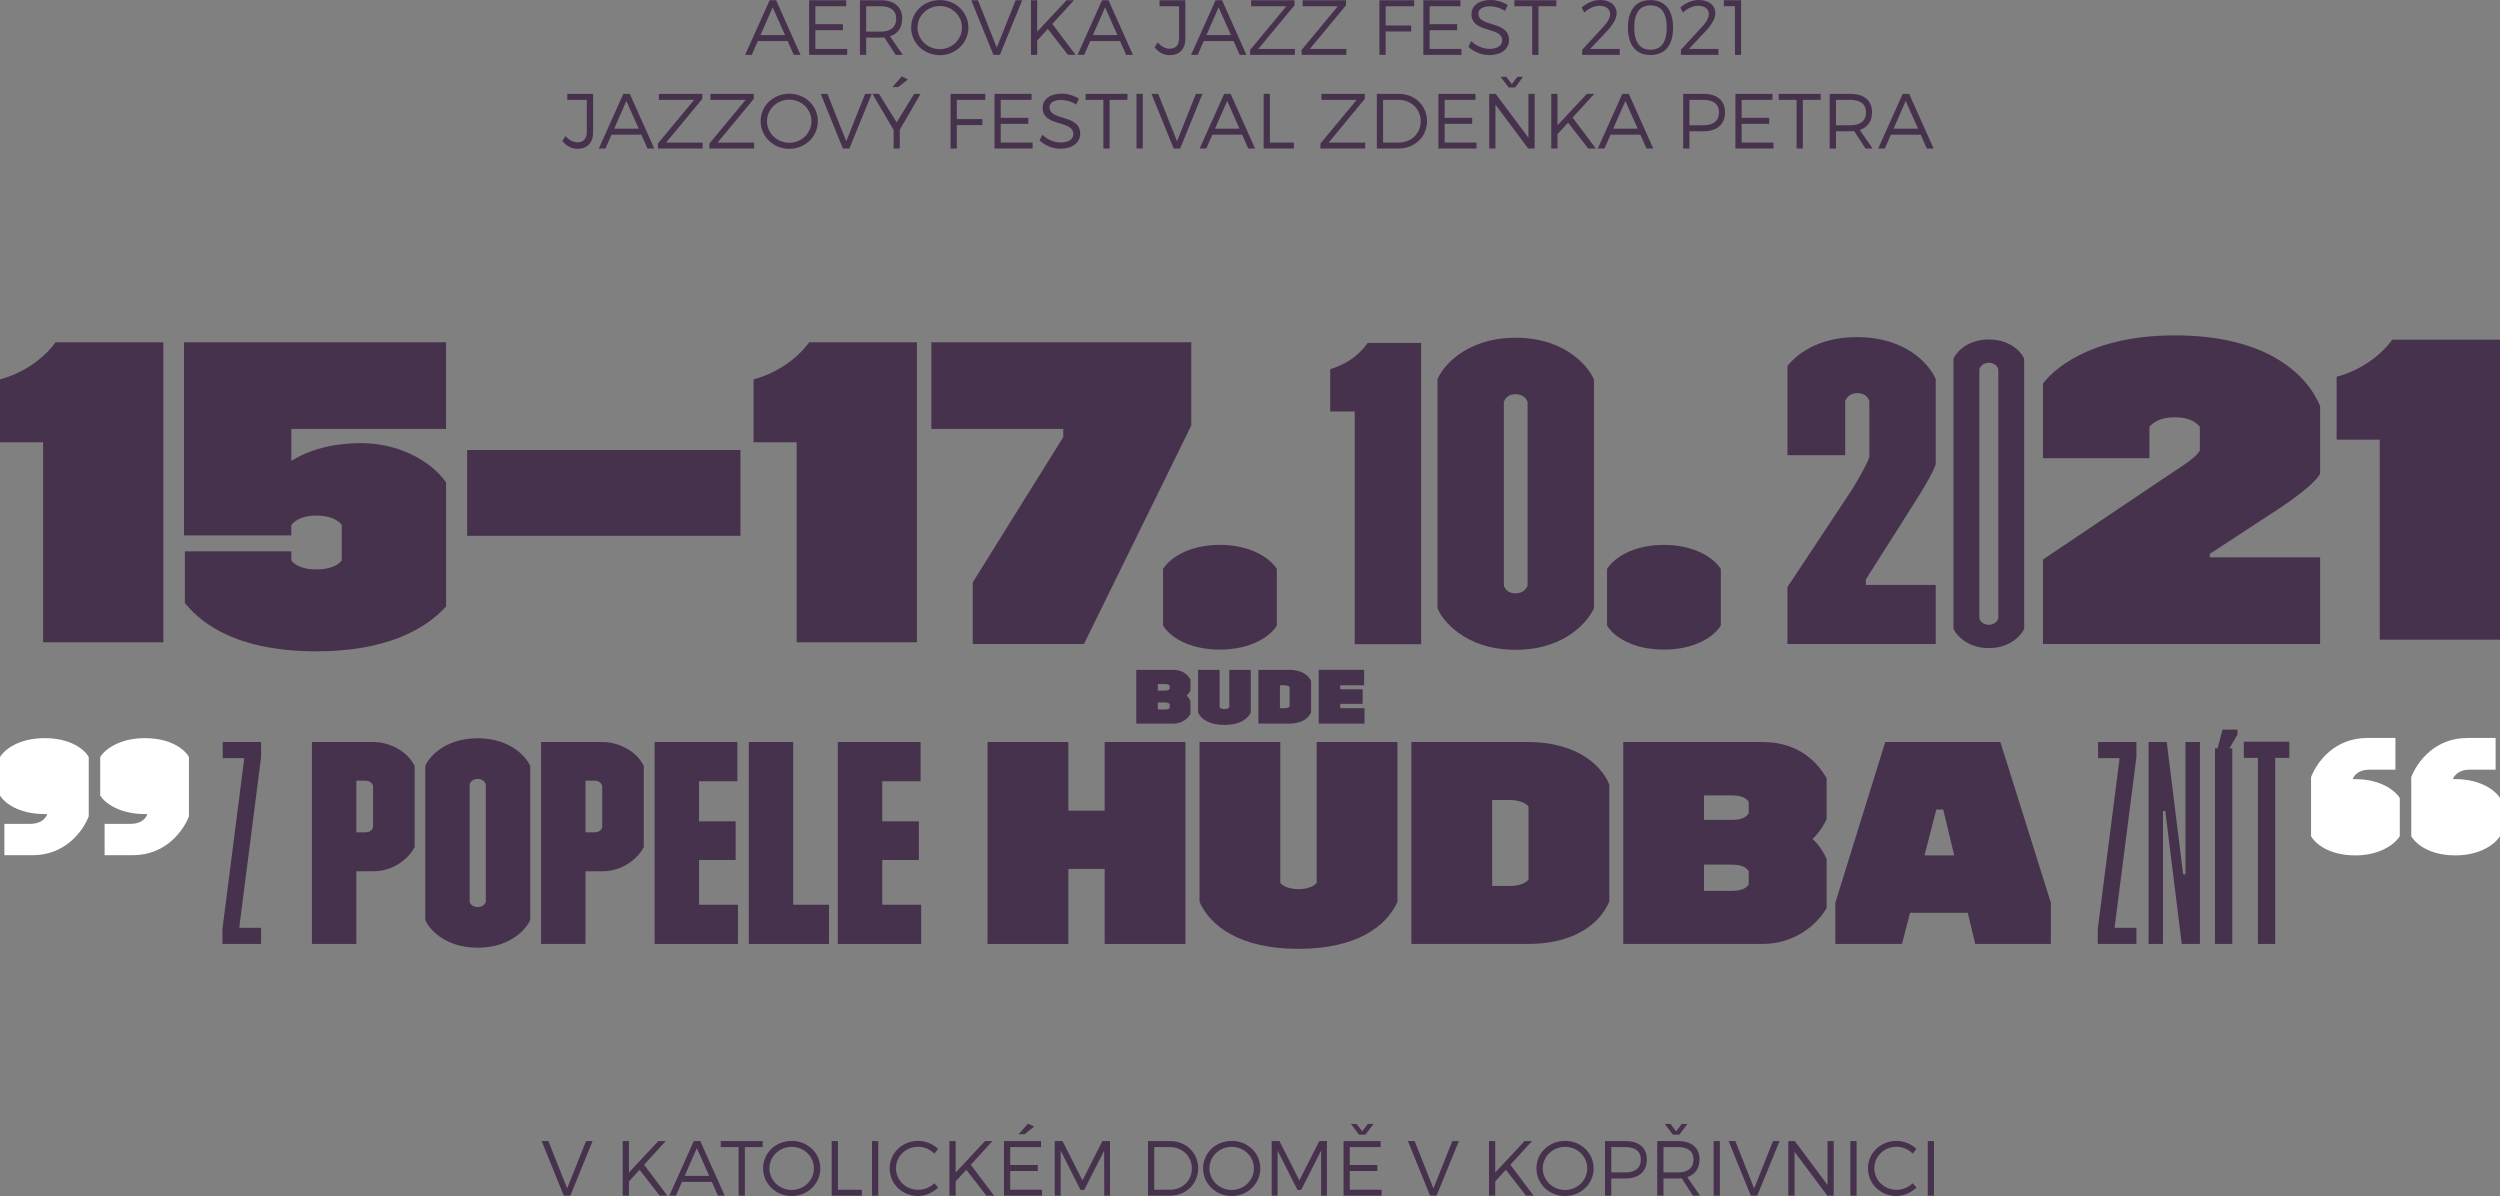 <?xml version="1.0" encoding="UTF-8" standalone="no"?>
<svg
   xmlns:dc="http://purl.org/dc/elements/1.1/"
   xmlns:cc="http://creativecommons.org/ns#"
   xmlns:rdf="http://www.w3.org/1999/02/22-rdf-syntax-ns#"
   xmlns:svg="http://www.w3.org/2000/svg"
   xmlns="http://www.w3.org/2000/svg"
   xmlns:xlink="http://www.w3.org/1999/xlink"
   xmlns:sodipodi="http://sodipodi.sourceforge.net/DTD/sodipodi-0.dtd"
   xmlns:inkscape="http://www.inkscape.org/namespaces/inkscape"
   version="1.1"
   id="Vrstva_1"
   x="0px"
   y="0px"
   width="975.177"
   height="466.524"
   viewBox="0 0 975.177 466.524"
   enable-background="new 0 0 1940 1100"
   xml:space="preserve"
   sodipodi:docname="big-text.svg"
   inkscape:version="1.0.2 (e86c870879, 2021-01-15)"><rect x="0" y="0" width="975.177" height="466.524" fill="#808080" stroke="none"/><defs
   id="defs249" /><sodipodi:namedview
   pagecolor="#ffffff"
   bordercolor="#666666"
   borderopacity="1"
   objecttolerance="10"
   gridtolerance="10"
   guidetolerance="10"
   inkscape:pageopacity="0"
   inkscape:pageshadow="2"
   inkscape:window-width="1920"
   inkscape:window-height="1015"
   id="namedview247"
   showgrid="false"
   inkscape:zoom="0.56181818"
   inkscape:cx="487.588"
   inkscape:cy="286.936"
   inkscape:window-x="0"
   inkscape:window-y="0"
   inkscape:window-maximized="1"
   inkscape:current-layer="Vrstva_1" />
<g
   id="g98"
   transform="translate(-482.412,-263.064)">
	<g
   id="g96">
		<g
   id="g14">
			<g
   id="g12">
				<g
   id="g10">
					<defs
   id="defs3">
						<rect
   id="SVGID_1_"
   x="482.412"
   y="550.988"
   width="73.705"
   height="45.67" />
					</defs>
					<clipPath
   id="SVGID_2_">
						<use
   xlink:href="#SVGID_1_"
   overflow="visible"
   id="use5"
   x="0"
   y="0"
   width="100%"
   height="100%" />
					</clipPath>
					<path
   clip-path="url(#SVGID_2_)"
   fill="#ffffff"
   d="m 484.124,584.419 h 10.135 c 2.501,0 5.133,-0.789 6.45,-3.423 v -0.395 h -0.923 c -9.872,0 -15.529,-4.213 -17.373,-7.239 v -15.004 c 1.844,-3.027 7.501,-7.37 17.373,-7.37 10.136,0 15.531,4.343 17.242,7.37 v 23.165 c -2.371,5.922 -9.213,15.135 -21.979,15.135 h -10.925 z m 39.089,0 h 10.134 c 2.501,0 5.134,-0.789 6.45,-3.423 v -0.395 h -0.922 c -9.739,0 -15.53,-4.213 -17.374,-7.239 v -15.004 c 1.844,-3.027 7.635,-7.37 17.374,-7.37 10.135,0 15.53,4.343 17.241,7.37 v 23.165 c -2.368,5.922 -9.213,15.135 -21.979,15.135 h -10.924 z"
   id="path8" />
				</g>
			</g>
		</g>
		<g
   id="g28">
			<g
   id="g26">
				<g
   id="g24">
					<defs
   id="defs17">
						<rect
   id="SVGID_3_"
   x="1383.881"
   y="550.923"
   width="73.71"
   height="45.802" />
					</defs>
					<clipPath
   id="SVGID_4_">
						<use
   xlink:href="#SVGID_3_"
   overflow="visible"
   id="use19"
   x="0"
   y="0"
   width="100%"
   height="100%" />
					</clipPath>
					<path
   clip-path="url(#SVGID_4_)"
   fill="#ffffff"
   d="m 1416.788,563.295 h -10.136 c -2.5,0 -5.133,0.789 -6.449,3.422 v 0.263 h 0.922 c 9.74,0 15.529,4.345 17.375,7.371 v 14.872 c -1.846,3.026 -7.635,7.502 -17.375,7.502 -10.135,0 -15.529,-4.475 -17.24,-7.502 V 566.19 c 2.368,-6.055 9.212,-15.268 21.979,-15.268 h 10.926 v 12.373 z m 39.089,0 h -10.135 c -2.5,0 -5.134,0.789 -6.449,3.422 v 0.263 h 0.922 c 9.739,0 15.53,4.345 17.374,7.371 v 14.872 c -1.844,3.026 -7.635,7.502 -17.374,7.502 -10.135,0 -15.53,-4.475 -17.241,-7.502 V 566.19 c 2.37,-6.055 9.213,-15.268 21.979,-15.268 h 10.924 z"
   id="path22" />
				</g>
			</g>
		</g>
		<path
   fill="#46324c"
   d="m 925.648,524.349 h 14.444 c 3.955,0 5.813,2.278 6.682,3.746 v 4.255 c -0.149,0.39 -0.659,1.319 -1.468,2.067 0.749,0.659 1.258,1.589 1.468,2.068 v 5.094 c -0.839,1.528 -3.117,3.746 -6.682,3.746 h -14.444 z m 11.237,8.09 c 1.108,0 1.527,-0.3 1.798,-0.689 v -1.169 c -0.18,-0.358 -0.689,-0.688 -1.798,-0.688 h -2.848 v 2.547 h 2.848 z m 0,7.373 c 1.139,0 1.527,-0.3 1.798,-0.659 v -1.379 c -0.24,-0.389 -0.719,-0.688 -1.798,-0.688 h -2.848 v 2.727 h 2.848 z"
   id="path30" />
		<path
   fill="#46324c"
   d="m 973.275,524.349 h 12.106 c 4.676,0 7.491,2.097 8.45,4.405 v 12.166 c -1.049,2.458 -3.836,4.404 -8.45,4.404 h -12.106 z m 10.249,14.953 c 1.019,0 1.647,-0.33 1.918,-0.659 v -7.582 c -0.18,-0.3 -0.898,-0.689 -1.918,-0.689 h -1.858 v 8.931 h 1.858 z"
   id="path32" />
		<polygon
   fill="#46324c"
   points="1014.515,530.372 1005.195,530.372 1005.195,531.931 1013.946,531.931 1013.946,537.625 1005.195,537.625 1005.195,539.302 1014.665,539.302 1014.665,545.326 996.805,545.326 996.805,524.349 1014.515,524.349 "
   id="polygon34" />
		<path
   fill="#46324c"
   d="m 949.746,540.95 v -16.602 h 8.391 v 14.624 c 0.27,0.39 1.02,0.66 1.889,0.66 0.869,0 1.618,-0.271 1.887,-0.66 v -14.624 h 8.392 v 16.602 c -1.108,2.518 -4.226,4.886 -10.277,4.886 -6.087,0 -9.173,-2.368 -10.282,-4.886"
   id="path36" />
		<polygon
   fill="#46324c"
   points="1353.166,554.976 1353.166,631.27 1346.414,631.27 1346.414,554.976 1347.428,554.976 1349.341,547.662 1355.191,547.662 1355.191,549.575 1352.041,554.976 "
   id="polygon38" />
		<polygon
   fill="#46324c"
   points="1334.008,604.15 1334.907,604.15 1334.907,552.502 1340.533,552.502 1340.533,631.271 1333.443,631.271 1327.03,579.395 1326.131,579.395 1326.131,631.271 1320.505,631.271 1320.505,552.502 1327.594,552.502 "
   id="polygon40" />
		<polygon
   fill="#46324c"
   points="1357.645,552.388 1375.425,552.388 1375.425,558.689 1369.909,558.689 1369.909,631.27 1363.157,631.27 1363.157,558.689 1357.645,558.689 "
   id="polygon42" />
		<polygon
   fill="#46324c"
   points="577.618,558.802 569.29,558.802 569.29,552.502 584.257,552.502 584.257,558.352 575.816,624.295 575.816,624.969 584.257,624.969 584.257,631.27 569.177,631.27 569.177,625.42 577.618,559.478 "
   id="polygon44" />
		<polygon
   fill="#46324c"
   points="1309.127,558.802 1300.8,558.802 1300.8,552.502 1315.766,552.502 1315.766,558.352 1307.325,624.295 1307.325,624.969 1315.766,624.969 1315.766,631.27 1300.687,631.27 1300.687,625.42 1309.127,559.478 "
   id="polygon46" />
		<polygon
   fill="#46324c"
   points="770.048,567.805 755.082,567.805 755.082,583.445 769.373,583.445 769.373,598.524 755.082,598.524 755.082,615.968 770.272,615.968 770.272,631.271 737.752,631.271 737.752,552.502 770.048,552.502 "
   id="polygon48" />
		<polygon
   fill="#46324c"
   points="841.513,567.805 826.548,567.805 826.548,583.445 840.839,583.445 840.839,598.524 826.548,598.524 826.548,615.968 841.738,615.968 841.738,631.271 809.218,631.271 809.218,552.502 841.513,552.502 "
   id="polygon50" />
		<polygon
   fill="#46324c"
   points="791.826,615.968 805.779,615.968 805.779,631.271 774.497,631.271 774.497,552.502 791.826,552.502 "
   id="polygon52" />
		<path
   fill="#46324c"
   d="m 648.285,621.818 v -59.865 c 0.9,-2.7 6.864,-10.915 20.479,-10.915 13.616,0 19.58,8.327 20.48,10.915 v 59.865 c -0.9,2.588 -6.864,10.915 -20.48,10.915 -13.615,0 -19.579,-8.214 -20.479,-10.915 m 23.63,-6.976 v -45.799 c -0.337,-1.125 -1.349,-2.139 -3.15,-2.139 -1.8,0 -2.925,1.014 -3.15,2.139 v 45.799 c 0.226,1.014 1.351,2.025 3.15,2.025 1.801,0 2.813,-1.013 3.15,-2.025"
   id="path54" />
		<path
   fill="#46324c"
   d="m 604.082,552.502 h 24.08 c 5.74,0 13.054,3.263 15.98,9.34 v 31.62 c -2.251,4.501 -8.327,9.451 -15.98,9.451 h -6.751 v 28.356 h -17.329 z m 20.817,35.22 c 1.801,0 2.814,-0.899 3.039,-2.025 v -15.979 c -0.225,-1.126 -1.238,-2.14 -3.039,-2.14 h -3.488 v 20.144 z"
   id="path56" />
		<path
   fill="#46324c"
   d="m 693.469,552.502 h 24.08 c 5.739,0 13.053,3.263 15.979,9.34 v 31.62 c -2.251,4.501 -8.327,9.451 -15.979,9.451 h -6.751 v 28.356 h -17.329 z m 20.817,35.22 c 1.802,0 2.814,-0.899 3.039,-2.025 v -15.979 c -0.225,-1.126 -1.237,-2.14 -3.039,-2.14 h -3.487 v 20.144 z"
   id="path58" />
		<path
   fill="#46324c"
   d="m 1282.385,615.18 v 16.091 h -29.482 l -2.926,-12.153 h -22.506 l -3.15,12.153 h -25.994 V 615.18 l 19.468,-62.681 h 44.898 z m -37.697,-18.455 -4.276,-17.894 h -2.699 l -4.613,17.894 z"
   id="path60" />
		<path
   fill="#46324c"
   d="m 1115.591,552.502 h 54.236 c 14.854,0 21.83,8.552 25.095,14.065 v 15.979 c -0.563,1.463 -2.478,4.95 -5.515,7.764 2.813,2.477 4.728,5.965 5.515,7.766 v 19.129 c -3.151,5.739 -11.703,14.065 -25.095,14.065 h -54.237 z m 42.196,30.382 c 4.163,0 5.738,-1.125 6.752,-2.588 v -4.39 c -0.676,-1.351 -2.589,-2.588 -6.752,-2.588 h -10.69 v 9.564 z m 0,27.681 c 4.276,0 5.738,-1.125 6.752,-2.476 v -5.178 c -0.9,-1.463 -2.701,-2.588 -6.752,-2.588 h -10.69 v 10.24 z"
   id="path62" />
		<path
   fill="#46324c"
   d="m 1032.953,552.502 h 45.46 c 17.556,0 28.132,7.877 31.734,16.541 v 45.688 c -3.938,9.227 -14.404,16.541 -31.734,16.541 h -45.46 z m 38.485,56.15 c 3.825,0 6.188,-1.238 7.201,-2.477 v -28.47 c -0.675,-1.125 -3.376,-2.588 -7.201,-2.588 h -6.978 v 33.533 z"
   id="path64" />
		<polygon
   fill="#46324c"
   points="899.135,579.283 913.313,579.283 913.313,552.502 944.821,552.502 944.821,631.271 913.313,631.271 913.313,602.013 899.135,602.013 899.135,631.271 867.628,631.271 867.628,552.502 899.135,552.502 "
   id="polygon66" />
		<path
   fill="#46324c"
   d="m 950.318,614.842 v -62.34 h 31.507 v 54.912 c 1.014,1.464 3.827,2.477 7.091,2.477 3.264,0 6.075,-1.013 7.089,-2.477 v -54.912 h 31.509 v 62.34 c -4.164,9.453 -15.867,18.343 -38.598,18.343 -22.845,-10e-4 -34.435,-8.89 -38.598,-18.343"
   id="path68" />
		<path
   fill="#46324c"
   d="M 1244.408,508.301 V 403.049 c 0.337,-1.346 4.371,-7.566 13.787,-7.566 9.415,0 13.451,6.221 13.788,7.566 v 105.252 c -0.337,1.177 -4.373,7.565 -13.788,7.565 -9.416,0 -13.45,-6.389 -13.787,-7.565 m 17.487,-4.204 v -96.845 c -0.168,-1.346 -1.682,-2.69 -3.699,-2.69 -2.017,0 -3.53,1.345 -3.698,2.69 v 96.845 c 0.168,1.345 1.683,2.689 3.698,2.689 2.018,10e-4 3.531,-1.344 3.699,-2.689"
   id="path70" />
		<path
   fill="#46324c"
   d="m 1179.639,492.076 25.388,-38.335 c 3.698,-6.053 6.053,-10.76 6.558,-12.272 v -22.026 c -0.673,-1.85 -2.187,-3.026 -4.707,-3.026 -2.354,0 -3.868,1.177 -4.708,3.026 v 21.186 h -22.529 v -34.805 c 3.025,-3.867 11.264,-11.265 27.068,-11.265 18.832,0 28.077,10.257 30.77,16.309 v 33.291 c -0.674,2.522 -4.875,9.752 -8.576,15.468 l -18.663,29.424 v 2.186 h 27.239 v 23.035 h -57.838 v -22.196 z"
   id="path72" />
		<path
   fill="#46324c"
   d="m 1410.679,434.574 h -16.814 v -24.548 c 7.734,-2.017 16.311,-7.061 21.69,-14.459 h 42.032 v 117.021 h -46.908 z"
   id="path74" />
		<path
   fill="#46324c"
   d="m 499.226,435.584 h -16.814 v -24.549 c 7.734,-2.017 16.31,-7.061 21.69,-14.459 h 42.033 v 117.021 h -46.909 z"
   id="path76" />
		<path
   fill="#46324c"
   d="m 793.176,435.584 h -16.814 v -24.549 c 7.734,-2.017 16.31,-7.061 21.69,-14.459 h 42.032 v 117.021 h -46.908 z"
   id="path78" />
		<path
   fill="#46324c"
   d="M 554.517,498.297 V 478.12 h 41.528 v 3.531 c 1.514,2.186 5.045,3.531 9.752,3.531 4.707,0 8.407,-1.346 9.92,-3.531 v -13.787 c -1.513,-2.186 -5.044,-3.699 -9.92,-3.699 -4.876,0 -8.069,1.514 -9.752,3.699 v 4.035 H 554.18 v -75.324 h 102.227 v 33.795 h -60.361 v 12.442 c 6.894,-4.204 15.805,-6.895 27.405,-6.895 13.284,0 26.397,6.054 32.956,15.302 v 48.422 c -8.408,9.248 -23.876,17.485 -50.609,17.485 -34.636,0.002 -46.91,-13.616 -51.281,-18.829"
   id="path80" />
		<polygon
   fill="#46324c"
   points="897.163,430.37 845.715,430.37 845.715,396.575 947.099,396.575 947.099,429.026 905.234,514.269 861.856,514.269 861.856,490.226 897.163,433.565 "
   id="polygon82" />
		<path
   fill="#46324c"
   d="m 936.08,507.04 v -22.025 c 2.355,-3.867 9.583,-9.415 22.195,-9.415 12.441,0 19.839,5.548 22.193,9.415 v 22.025 c -2.354,4.035 -9.752,9.415 -22.193,9.415 -12.613,0 -19.84,-5.38 -22.195,-9.415"
   id="path84" />
		<path
   fill="#46324c"
   d="m 1109.271,507.04 v -22.025 c 2.355,-3.867 9.583,-9.415 22.195,-9.415 12.44,0 19.838,5.548 22.192,9.415 v 22.025 c -2.354,4.035 -9.752,9.415 -22.192,9.415 -12.612,0 -19.839,-5.38 -22.195,-9.415"
   id="path86" />
		<path
   fill="#46324c"
   d="m 1043.137,500.229 v -89.111 c 1.344,-4.034 10.255,-16.309 30.433,-16.309 20.512,0 29.086,12.442 30.6,16.309 v 89.111 c -1.514,3.867 -10.088,16.309 -30.6,16.309 -20.178,10e-4 -29.09,-12.273 -30.433,-16.309 m 35.139,-8.743 v -71.625 c -0.505,-1.513 -2.019,-3.027 -4.707,-3.027 -2.692,0 -4.036,1.515 -4.541,3.027 v 71.625 c 0.505,1.513 1.849,3.027 4.541,3.027 2.69,0.001 4.202,-1.513 4.707,-3.027"
   id="path88" />
		<path
   fill="#46324c"
   d="m 1010.858,423.561 h -9.583 v -16.477 c 5.379,-1.683 10.592,-4.54 14.627,-10.257 h 20.848 v 117.525 h -25.892 z"
   id="path90" />
		<path
   fill="#46324c"
   d="m 1279.314,481.315 51.784,-34.804 c 4.541,-2.858 8.408,-5.717 9.417,-7.734 v -9.247 c -1.177,-1.345 -3.531,-3.699 -9.92,-3.699 -6.053,0 -8.743,2.522 -9.752,3.699 v 12.273 h -41.529 v -29.087 c 3.026,-4.203 16.98,-18.831 51.449,-18.831 35.813,0 51.447,15.132 56.661,27.573 v 26.397 c -1.515,2.859 -7.229,7.734 -15.806,13.451 l -27.236,17.822 v 1.345 h 43.041 v 33.795 h -108.109 z"
   id="path92" />
		<rect
   x="664.641"
   y="438.609"
   fill="#46324c"
   width="106.597"
   height="33.459"
   id="rect94" />
	</g>
</g>
<g
   enable-background="new    "
   id="g152"
   transform="translate(-482.412,-263.064)">
	<path
   fill="#46324c"
   d="m 702.339,729.467 -8.646,-21.309 h 2.618 l 7.336,18.478 7.367,-18.478 h 2.557 l -8.707,21.309 z"
   id="path100" />
	<path
   fill="#46324c"
   d="m 731.892,719.36 -4.14,4.536 v 5.57 h -2.436 v -21.309 h 2.436 v 12.268 l 11.446,-12.268 h 2.892 l -8.432,9.254 9.071,12.055 h -2.983 z"
   id="path102" />
	<path
   fill="#46324c"
   d="m 748.449,724.079 -2.374,5.388 h -2.588 l 9.559,-21.309 h 2.527 l 9.528,21.309 h -2.648 l -2.375,-5.388 z m 5.784,-13.152 -4.749,10.807 h 9.559 z"
   id="path104" />
	<path
   fill="#46324c"
   d="m 772.952,710.502 v 18.965 h -2.436 v -18.965 h -6.94 v -2.344 h 16.347 v 2.344 z"
   id="path106" />
	<path
   fill="#46324c"
   d="m 802.386,718.812 c 0,5.997 -4.932,10.776 -11.142,10.776 -6.241,0 -11.172,-4.779 -11.172,-10.776 0,-6.027 4.931,-10.716 11.172,-10.716 6.211,0 11.142,4.719 11.142,10.716 z m -19.847,0 c 0,4.688 3.957,8.432 8.706,8.432 4.749,0 8.646,-3.744 8.646,-8.432 0,-4.688 -3.896,-8.402 -8.646,-8.402 -4.75,0 -8.706,3.714 -8.706,8.402 z"
   id="path108" />
	<path
   fill="#46324c"
   d="m 818.608,727.153 v 2.313 h -11.781 v -21.309 h 2.436 v 18.995 h 9.345 z"
   id="path110" />
	<path
   fill="#46324c"
   d="m 822.563,729.467 v -21.309 h 2.436 v 21.309 z"
   id="path112" />
	<path
   fill="#46324c"
   d="m 848.345,711.202 -1.461,1.856 c -1.644,-1.674 -3.958,-2.679 -6.301,-2.679 -4.81,0 -8.676,3.714 -8.676,8.402 0,4.657 3.866,8.401 8.676,8.401 2.344,0 4.627,-0.974 6.301,-2.557 l 1.492,1.674 c -2.101,1.979 -4.962,3.288 -7.915,3.288 -6.149,0 -11.02,-4.779 -11.02,-10.807 0,-5.967 4.931,-10.686 11.111,-10.686 2.922,0.002 5.753,1.19 7.793,3.108 z"
   id="path114" />
	<path
   fill="#46324c"
   d="m 859.332,719.36 -4.14,4.536 v 5.57 h -2.436 v -21.309 h 2.436 v 12.268 l 11.446,-12.268 h 2.892 l -8.432,9.254 9.071,12.055 h -2.983 z"
   id="path116" />
	<path
   fill="#46324c"
   d="m 876.467,710.502 v 7.001 h 10.746 v 2.345 h -10.746 v 7.306 h 12.42 v 2.313 h -14.855 v -21.309 h 14.46 v 2.344 z m 5.57,-4.992 h -2.283 l 3.653,-4.141 2.405,1.157 z"
   id="path118" />
	<path
   fill="#46324c"
   d="m 913.145,729.467 -0.03,-17.564 -7.763,15.312 h -1.461 l -7.732,-15.312 v 17.564 h -2.314 v -21.309 h 3.014 l 7.793,15.342 7.763,-15.342 h 2.983 v 21.309 z"
   id="path120" />
	<path
   fill="#46324c"
   d="m 938.832,708.158 c 6.21,0 10.958,4.597 10.958,10.654 0,6.057 -4.779,10.654 -11.05,10.654 h -8.524 v -21.309 h 8.616 z m -6.179,18.995 h 6.21 c 4.749,0 8.463,-3.562 8.463,-8.311 0,-4.779 -3.775,-8.341 -8.554,-8.341 h -6.119 z"
   id="path122" />
	<path
   fill="#46324c"
   d="m 974.019,718.812 c 0,5.997 -4.932,10.776 -11.142,10.776 -6.241,0 -11.172,-4.779 -11.172,-10.776 0,-6.027 4.931,-10.716 11.172,-10.716 6.21,0 11.142,4.719 11.142,10.716 z m -19.848,0 c 0,4.688 3.957,8.432 8.706,8.432 4.749,0 8.646,-3.744 8.646,-8.432 0,-4.688 -3.897,-8.402 -8.646,-8.402 -4.749,0 -8.706,3.714 -8.706,8.402 z"
   id="path124" />
	<path
   fill="#46324c"
   d="m 997.759,729.467 -0.03,-17.564 -7.763,15.312 h -1.461 l -7.731,-15.312 v 17.564 h -2.314 v -21.309 h 3.014 l 7.793,15.342 7.763,-15.342 h 2.983 v 21.309 z"
   id="path126" />
	<path
   fill="#46324c"
   d="m 1008.927,710.502 v 7.001 h 10.745 v 2.345 h -10.745 v 7.306 h 12.42 v 2.313 h -14.855 v -21.309 h 14.46 v 2.344 z m 2.648,-9.011 2.192,2.861 2.191,-2.861 h 2.222 l -3.165,4.171 h -2.497 l -3.165,-4.171 z"
   id="path128" />
	<path
   fill="#46324c"
   d="m 1040.246,729.467 -8.645,-21.309 h 2.617 l 7.336,18.478 7.367,-18.478 h 2.558 l -8.706,21.309 z"
   id="path130" />
	<path
   fill="#46324c"
   d="m 1069.801,719.36 -4.141,4.536 v 5.57 h -2.436 v -21.309 h 2.436 v 12.268 l 11.445,-12.268 h 2.893 l -8.432,9.254 9.07,12.055 h -2.982 z"
   id="path132" />
	<path
   fill="#46324c"
   d="m 1104.044,718.812 c 0,5.997 -4.932,10.776 -11.142,10.776 -6.24,0 -11.172,-4.779 -11.172,-10.776 0,-6.027 4.932,-10.716 11.172,-10.716 6.21,0 11.142,4.719 11.142,10.716 z m -19.848,0 c 0,4.688 3.957,8.432 8.706,8.432 4.749,0 8.646,-3.744 8.646,-8.432 0,-4.688 -3.896,-8.402 -8.646,-8.402 -4.75,0 -8.706,3.714 -8.706,8.402 z"
   id="path134" />
	<path
   fill="#46324c"
   d="m 1116.49,708.158 c 5.267,0 8.311,2.617 8.311,7.153 0,4.719 -3.044,7.428 -8.311,7.428 h -5.57 v 6.728 h -2.436 v -21.309 z m -5.57,12.237 h 5.479 c 3.836,0 6.058,-1.705 6.058,-5.023 0,-3.227 -2.222,-4.87 -6.058,-4.87 h -5.479 z"
   id="path136" />
	<path
   fill="#46324c"
   d="m 1138.375,722.678 c -0.457,0.03 -0.943,0.061 -1.431,0.061 h -5.662 v 6.728 h -2.436 v -21.309 h 8.098 c 5.327,0 8.401,2.617 8.401,7.153 0,3.531 -1.704,5.905 -4.779,6.91 l 4.993,7.245 h -2.771 z m -1.431,-2.283 c 3.866,0 6.058,-1.705 6.058,-5.023 0,-3.227 -2.191,-4.87 -6.058,-4.87 h -5.662 v 9.894 h 5.662 z m -5.144,-18.904 h 2.222 l 2.192,2.861 2.191,-2.861 h 2.223 l -3.166,4.171 h -2.496 z"
   id="path138" />
	<path
   fill="#46324c"
   d="m 1150.852,729.467 v -21.309 h 2.436 v 21.309 z"
   id="path140" />
	<path
   fill="#46324c"
   d="m 1165.341,729.467 -8.646,-21.309 h 2.618 l 7.336,18.478 7.367,-18.478 h 2.557 l -8.706,21.309 z"
   id="path142" />
	<path
   fill="#46324c"
   d="m 1195.2,729.467 -12.785,-17.108 v 17.108 h -2.436 v -21.309 h 2.526 l 12.786,17.138 v -17.138 h 2.404 v 21.309 z"
   id="path144" />
	<path
   fill="#46324c"
   d="m 1204.177,729.467 v -21.309 h 2.436 v 21.309 z"
   id="path146" />
	<path
   fill="#46324c"
   d="m 1229.96,711.202 -1.462,1.856 c -1.644,-1.674 -3.957,-2.679 -6.301,-2.679 -4.81,0 -8.676,3.714 -8.676,8.402 0,4.657 3.866,8.401 8.676,8.401 2.344,0 4.627,-0.974 6.301,-2.557 l 1.492,1.674 c -2.101,1.979 -4.962,3.288 -7.915,3.288 -6.149,0 -11.02,-4.779 -11.02,-10.807 0,-5.967 4.932,-10.686 11.111,-10.686 2.923,0.002 5.754,1.19 7.794,3.108 z"
   id="path148" />
	<path
   fill="#46324c"
   d="m 1234.371,729.467 v -21.309 h 2.436 v 21.309 z"
   id="path150" />
</g>
<g
   enable-background="new    "
   id="g244"
   transform="translate(-482.412,-263.064)">
	<path
   fill="#46324c"
   d="m 778.028,279.079 -2.374,5.388 h -2.588 l 9.559,-21.309 h 2.527 l 9.528,21.309 h -2.648 l -2.375,-5.388 z m 5.784,-13.152 -4.749,10.807 h 9.559 z"
   id="path154" />
	<path
   fill="#46324c"
   d="m 800.46,265.502 v 7.001 h 10.746 v 2.345 H 800.46 v 7.306 h 12.42 v 2.313 h -14.855 v -21.309 h 14.46 v 2.344 z"
   id="path156" />
	<path
   fill="#46324c"
   d="m 827.366,277.678 c -0.457,0.03 -0.944,0.061 -1.431,0.061 h -5.662 v 6.728 h -2.436 v -21.309 h 8.098 c 5.327,0 8.402,2.617 8.402,7.153 0,3.531 -1.705,5.905 -4.779,6.91 l 4.992,7.245 h -2.77 z m -1.43,-2.283 c 3.866,0 6.058,-1.705 6.058,-5.023 0,-3.227 -2.191,-4.87 -6.058,-4.87 h -5.662 v 9.894 h 5.662 z"
   id="path158" />
	<path
   fill="#46324c"
   d="m 860.149,273.812 c 0,5.997 -4.932,10.776 -11.142,10.776 -6.241,0 -11.172,-4.779 -11.172,-10.776 0,-6.027 4.931,-10.716 11.172,-10.716 6.21,0 11.142,4.719 11.142,10.716 z m -19.848,0 c 0,4.688 3.957,8.432 8.706,8.432 4.749,0 8.646,-3.744 8.646,-8.432 0,-4.688 -3.896,-8.402 -8.646,-8.402 -4.75,0 -8.706,3.714 -8.706,8.402 z"
   id="path160" />
	<path
   fill="#46324c"
   d="m 869.917,284.467 -8.646,-21.309 h 2.618 l 7.336,18.478 7.367,-18.478 h 2.557 l -8.707,21.309 z"
   id="path162" />
	<path
   fill="#46324c"
   d="m 891.132,274.36 -4.14,4.536 v 5.57 h -2.436 v -21.309 h 2.436 v 12.268 l 11.446,-12.268 h 2.892 l -8.432,9.254 9.071,12.055 h -2.983 z"
   id="path164" />
	<path
   fill="#46324c"
   d="m 907.688,279.079 -2.374,5.388 h -2.588 l 9.559,-21.309 h 2.527 l 9.528,21.309 h -2.648 l -2.375,-5.388 z m 5.784,-13.152 -4.749,10.807 h 9.559 z"
   id="path166" />
	<path
   fill="#46324c"
   d="m 944.791,278.074 c 0,4.14 -2.283,6.515 -6.088,6.515 -2.375,0 -4.414,-1.127 -5.906,-3.044 l 1.218,-1.949 c 1.339,1.614 3.014,2.466 4.657,2.466 2.344,0 3.653,-1.399 3.653,-4.048 v -12.512 h -7.61 v -2.344 h 10.076 z"
   id="path168" />
	<path
   fill="#46324c"
   d="m 951.973,279.079 -2.374,5.388 h -2.588 l 9.559,-21.309 h 2.527 l 9.528,21.309 h -2.648 l -2.375,-5.388 z m 5.784,-13.152 -4.749,10.807 h 9.559 z"
   id="path170" />
	<path
   fill="#46324c"
   d="m 973.248,282.153 h 14.277 l -0.03,2.313 h -17.443 v -1.948 l 14.125,-17.017 h -13.729 v -2.344 h 16.925 v 1.948 z"
   id="path172" />
	<path
   fill="#46324c"
   d="m 993.337,282.153 h 14.276 l -0.029,2.313 H 990.14 v -1.948 l 14.125,-17.017 h -13.729 v -2.344 h 16.925 v 1.948 z"
   id="path174" />
	<path
   fill="#46324c"
   d="m 1022.921,265.502 v 7.488 h 9.954 v 2.344 h -9.954 v 9.133 h -2.436 v -21.309 h 13.546 v 2.344 z"
   id="path176" />
	<path
   fill="#46324c"
   d="m 1040.056,265.502 v 7.001 h 10.746 v 2.345 h -10.746 v 7.306 h 12.42 v 2.313 h -14.855 v -21.309 h 14.46 v 2.344 z"
   id="path178" />
	<path
   fill="#46324c"
   d="m 1070.525,265.045 -1.035,2.283 c -1.918,-1.278 -4.17,-1.796 -5.875,-1.796 -2.74,0 -4.535,1.035 -4.535,2.831 0,5.479 11.993,2.618 11.963,10.351 0,3.562 -3.135,5.845 -7.701,5.845 -3.105,0 -6.149,-1.34 -8.158,-3.258 l 1.096,-2.191 c 1.979,1.918 4.688,3.014 7.092,3.014 3.075,0 4.993,-1.248 4.993,-3.288 0.03,-5.601 -11.964,-2.618 -11.964,-10.259 0,-3.349 2.953,-5.51 7.367,-5.51 2.465,-0.001 4.992,0.791 6.757,1.978 z"
   id="path180" />
	<path
   fill="#46324c"
   d="m 1082.516,265.502 v 18.965 h -2.436 v -18.965 h -6.94 v -2.344 h 16.347 v 2.344 z"
   id="path182" />
	<path
   fill="#46324c"
   d="m 1113.014,268.302 c 0,2.039 -1.522,4.505 -3.774,6.91 l -6.545,6.94 h 11.537 v 2.313 h -14.643 v -2.009 l 7.977,-8.676 c 1.795,-1.796 2.922,-3.775 2.922,-5.145 0,-2.07 -1.583,-3.318 -4.262,-3.318 -1.949,0 -4.109,1.005 -5.814,2.648 l -1.065,-1.948 c 2.069,-1.857 4.657,-2.953 7.185,-2.953 3.925,0.002 6.482,2.042 6.482,5.238 z"
   id="path184" />
	<path
   fill="#46324c"
   d="m 1135.021,273.812 c 0,6.88 -3.136,10.715 -8.798,10.715 -5.662,0 -8.798,-3.835 -8.798,-10.715 0,-6.88 3.136,-10.716 8.798,-10.716 5.662,0 8.798,3.836 8.798,10.716 z m -15.13,0 c 0,5.753 2.192,8.646 6.332,8.646 4.14,0 6.331,-2.893 6.331,-8.646 0,-5.784 -2.191,-8.646 -6.331,-8.646 -4.14,0 -6.332,2.862 -6.332,8.646 z"
   id="path186" />
	<path
   fill="#46324c"
   d="m 1151.517,268.302 c 0,2.039 -1.522,4.505 -3.775,6.91 l -6.545,6.94 h 11.537 v 2.313 h -14.642 v -2.009 l 7.976,-8.676 c 1.796,-1.796 2.922,-3.775 2.922,-5.145 0,-2.07 -1.582,-3.318 -4.262,-3.318 -1.948,0 -4.109,1.005 -5.814,2.648 l -1.064,-1.948 c 2.069,-1.857 4.656,-2.953 7.184,-2.953 3.926,0.002 6.483,2.042 6.483,5.238 z"
   id="path188" />
	<path
   fill="#46324c"
   d="m 1159.155,284.467 v -18.995 h -4.323 v -2.313 h 6.729 v 21.309 h -2.406 z"
   id="path190" />
	<path
   fill="#46324c"
   d="m 713.776,314.598 c 0,4.14 -2.283,6.515 -6.088,6.515 -2.375,0 -4.414,-1.127 -5.906,-3.045 L 703,316.121 c 1.339,1.613 3.014,2.465 4.657,2.465 2.344,0 3.653,-1.399 3.653,-4.048 v -12.512 h -7.61 v -2.344 h 10.076 z"
   id="path192" />
	<path
   fill="#46324c"
   d="m 720.958,315.603 -2.374,5.388 h -2.588 l 9.559,-21.309 h 2.527 l 9.528,21.309 h -2.648 l -2.375,-5.388 z m 5.784,-13.151 -4.749,10.807 h 9.559 z"
   id="path194" />
	<path
   fill="#46324c"
   d="m 742.234,318.677 h 14.277 l -0.03,2.313 h -17.443 v -1.948 l 14.125,-17.017 h -13.729 v -2.344 h 16.925 v 1.948 z"
   id="path196" />
	<path
   fill="#46324c"
   d="m 762.322,318.677 h 14.277 l -0.03,2.313 h -17.443 v -1.948 l 14.125,-17.017 h -13.729 v -2.344 h 16.925 v 1.948 z"
   id="path198" />
	<path
   fill="#46324c"
   d="m 801.436,310.337 c 0,5.997 -4.932,10.776 -11.142,10.776 -6.241,0 -11.172,-4.779 -11.172,-10.776 0,-6.027 4.931,-10.716 11.172,-10.716 6.21,0 11.142,4.719 11.142,10.716 z m -19.848,0 c 0,4.688 3.957,8.432 8.706,8.432 4.749,0 8.646,-3.744 8.646,-8.432 0,-4.688 -3.896,-8.402 -8.646,-8.402 -4.75,0 -8.706,3.713 -8.706,8.402 z"
   id="path200" />
	<path
   fill="#46324c"
   d="m 811.204,320.991 -8.646,-21.309 h 2.618 l 7.336,18.478 7.367,-18.478 h 2.557 l -8.707,21.309 z"
   id="path202" />
	<path
   fill="#46324c"
   d="m 833.393,320.991 h -2.405 v -7.215 l -8.25,-14.094 h 2.527 l 6.91,11.11 6.819,-11.11 h 2.496 l -8.097,14.003 z m -2.892,-23.957 3.653,-4.141 2.405,1.157 -3.774,2.983 h -2.284 z"
   id="path204" />
	<path
   fill="#46324c"
   d="m 855.641,302.026 v 7.488 h 9.954 v 2.344 h -9.954 v 9.133 h -2.436 v -21.309 h 13.546 v 2.344 z"
   id="path206" />
	<path
   fill="#46324c"
   d="m 872.777,302.026 v 7.001 h 10.746 v 2.345 h -10.746 v 7.306 h 12.42 v 2.313 h -14.855 v -21.309 h 14.46 v 2.344 z"
   id="path208" />
	<path
   fill="#46324c"
   d="m 903.245,301.569 -1.035,2.283 c -1.918,-1.278 -4.171,-1.796 -5.875,-1.796 -2.74,0 -4.536,1.035 -4.536,2.831 0,5.479 11.994,2.618 11.963,10.351 0,3.562 -3.135,5.845 -7.702,5.845 -3.105,0 -6.149,-1.34 -8.158,-3.258 l 1.096,-2.191 c 1.979,1.918 4.688,3.014 7.093,3.014 3.075,0 4.993,-1.248 4.993,-3.288 0.03,-5.601 -11.963,-2.618 -11.963,-10.259 0,-3.349 2.953,-5.51 7.367,-5.51 2.465,0 4.992,0.792 6.757,1.978 z"
   id="path210" />
	<path
   fill="#46324c"
   d="m 915.237,302.026 v 18.965 h -2.436 v -18.965 h -6.94 v -2.344 h 16.347 v 2.344 z"
   id="path212" />
	<path
   fill="#46324c"
   d="m 925.736,320.991 v -21.309 h 2.436 v 21.309 z"
   id="path214" />
	<path
   fill="#46324c"
   d="m 940.225,320.991 -8.646,-21.309 h 2.618 l 7.336,18.478 7.367,-18.478 h 2.557 l -8.707,21.309 z"
   id="path216" />
	<path
   fill="#46324c"
   d="m 955.321,315.603 -2.374,5.388 h -2.588 l 9.559,-21.309 h 2.527 l 9.528,21.309 h -2.648 l -2.375,-5.388 z m 5.784,-13.151 -4.749,10.807 h 9.559 z"
   id="path218" />
	<path
   fill="#46324c"
   d="m 987.098,318.677 v 2.313 h -11.78 v -21.309 h 2.436 v 18.995 h 9.344 z"
   id="path220" />
	<path
   fill="#46324c"
   d="m 1000.672,318.677 h 14.277 l -0.031,2.313 h -17.442 v -1.948 l 14.124,-17.017 h -13.729 v -2.344 h 16.926 v 1.948 z"
   id="path222" />
	<path
   fill="#46324c"
   d="m 1028.095,299.682 c 6.211,0 10.959,4.597 10.959,10.654 0,6.057 -4.779,10.654 -11.05,10.654 h -8.524 v -21.309 h 8.615 z m -6.179,18.995 h 6.211 c 4.748,0 8.463,-3.562 8.463,-8.311 0,-4.779 -3.775,-8.341 -8.555,-8.341 h -6.119 z"
   id="path224" />
	<path
   fill="#46324c"
   d="m 1045.931,302.026 v 7.001 h 10.745 v 2.345 h -10.745 v 7.306 h 12.42 v 2.313 h -14.855 v -21.309 h 14.459 v 2.344 z"
   id="path226" />
	<path
   fill="#46324c"
   d="m 1078.53,320.991 -12.785,-17.108 v 17.108 h -2.436 v -21.309 h 2.526 l 12.785,17.138 v -17.138 h 2.405 v 21.309 z m -8.585,-27.976 2.192,2.861 2.192,-2.861 h 2.222 l -3.166,4.171 h -2.496 l -3.166,-4.171 z"
   id="path228" />
	<path
   fill="#46324c"
   d="m 1094.082,310.885 -4.14,4.536 v 5.57 h -2.436 v -21.309 h 2.436 v 12.268 l 11.446,-12.268 h 2.892 l -8.433,9.254 9.072,12.055 h -2.984 z"
   id="path230" />
	<path
   fill="#46324c"
   d="m 1110.638,315.603 -2.373,5.388 h -2.588 l 9.559,-21.309 h 2.526 l 9.528,21.309 h -2.648 l -2.375,-5.388 z m 5.786,-13.151 -4.75,10.807 h 9.559 z"
   id="path232" />
	<path
   fill="#46324c"
   d="m 1146.981,299.682 c 5.267,0 8.311,2.617 8.311,7.153 0,4.719 -3.044,7.428 -8.311,7.428 h -5.571 v 6.728 h -2.436 v -21.309 z m -5.571,12.238 h 5.48 c 3.835,0 6.057,-1.705 6.057,-5.023 0,-3.227 -2.222,-4.87 -6.057,-4.87 h -5.48 z"
   id="path234" />
	<path
   fill="#46324c"
   d="m 1161.773,302.026 v 7.001 h 10.745 v 2.345 h -10.745 v 7.306 h 12.42 v 2.313 h -14.855 v -21.309 h 14.459 v 2.344 z"
   id="path236" />
	<path
   fill="#46324c"
   d="m 1185.635,302.026 v 18.965 h -2.436 v -18.965 h -6.94 v -2.344 h 16.347 v 2.344 z"
   id="path238" />
	<path
   fill="#46324c"
   d="m 1205.664,314.203 c -0.457,0.03 -0.944,0.061 -1.432,0.061 h -5.662 v 6.728 h -2.436 v -21.309 h 8.098 c 5.328,0 8.402,2.617 8.402,7.153 0,3.531 -1.705,5.905 -4.779,6.91 l 4.992,7.245 h -2.77 z m -1.432,-2.283 c 3.867,0 6.059,-1.705 6.059,-5.023 0,-3.227 -2.191,-4.87 -6.059,-4.87 h -5.662 v 9.894 h 5.662 z"
   id="path240" />
	<path
   fill="#46324c"
   d="m 1219.998,315.603 -2.374,5.388 h -2.588 l 9.559,-21.309 h 2.526 l 9.528,21.309 h -2.647 l -2.375,-5.388 z m 5.784,-13.151 -4.749,10.807 h 9.559 z"
   id="path242" />
</g>
</svg>
